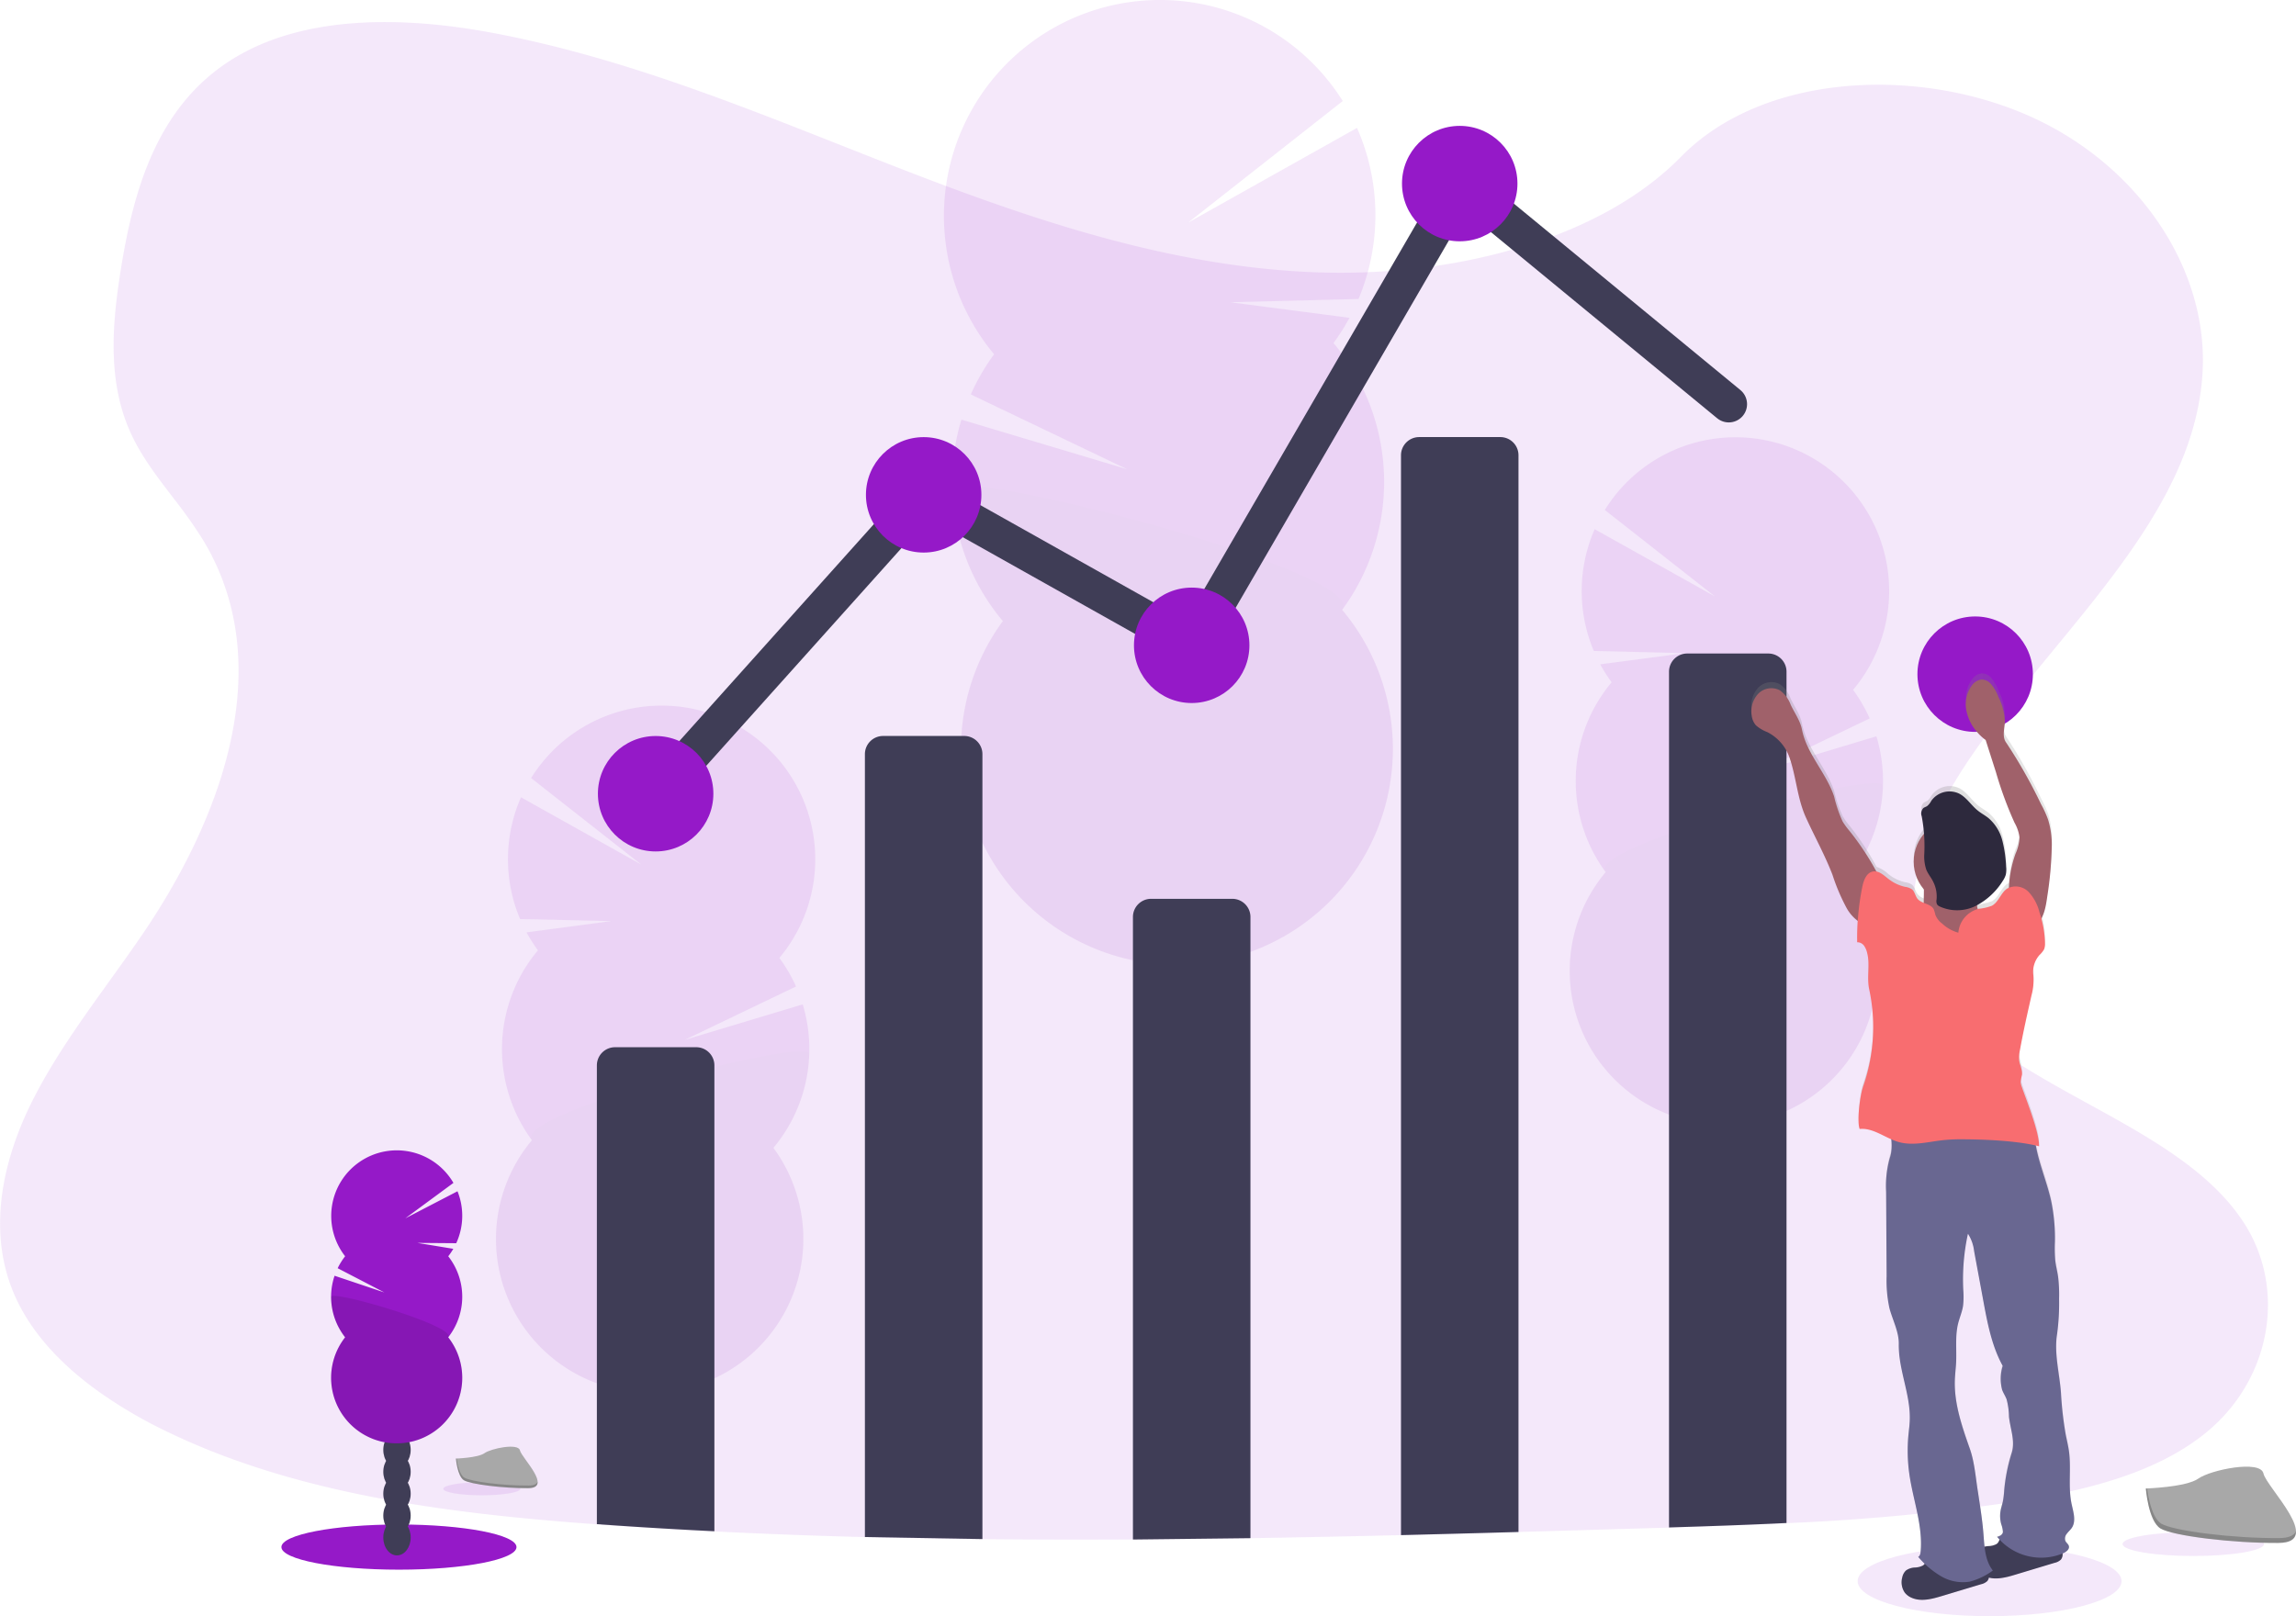 <svg xmlns="http://www.w3.org/2000/svg" xmlns:xlink="http://www.w3.org/1999/xlink" width="439.676" height="309.566" viewBox="0 0 439.676 309.566">
  <defs>
    <linearGradient id="linear-gradient" x1="0.627" y1="0.5" x2="1.626" y2="0.5" gradientUnits="objectBoundingBox">
      <stop offset="0" stop-color="gray" stop-opacity="0.251"/>
      <stop offset="0.54" stop-color="gray" stop-opacity="0.122"/>
      <stop offset="1" stop-color="gray" stop-opacity="0.102"/>
    </linearGradient>
  </defs>
  <g id="undraw_visual_data_b1wx" transform="translate(-0.003 -0.344)">
    <ellipse id="Ellipse_52" data-name="Ellipse 52" cx="25.269" cy="6.708" rx="25.269" ry="6.708" transform="translate(355.736 296.494)" fill="#9519c8" opacity="0.1"/>
    <path id="Path_317" data-name="Path 317" d="M465.888,338.841c-9.614,7.975-23.294,11.276-36.525,13.361l-2.227.34a418.11,418.11,0,0,1-41.812,3.826c-7.5.363-15,.62-22.5.849l-5.879.174q-11.45.34-22.943.667-11.252.32-22.5.6-14.411.351-28.822.584-11.252.178-22.5.245-14.415.083-28.822-.055-11.26-.114-22.5-.395-14.419-.371-28.822-1.086-9.776-.478-19.54-1.149l-2.965-.209c-27.941-2.014-56.384-5.626-80.836-17.044l-.659-.312c-.328-.154-.655-.308-.983-.47a88.481,88.481,0,0,1-12.855-7.537c-7.229-5.156-13.2-11.45-16.354-18.916-4.943-11.71-2.329-24.874,3.317-36.324S63.265,254.2,70.6,243.42c2.148-3.159,4.185-6.436,6.08-9.8,11.845-21.072,17.72-45.456,5.3-65.761a90.249,90.249,0,0,0-5.3-7.5c-3.028-3.948-6.108-7.9-8.189-12.267-4.852-10.171-3.81-21.609-2.041-32.474,2.369-14.447,6.712-30.006,20.286-39.032,14.083-9.373,34.073-8.9,51.552-5.527C165.46,76.269,190.543,87.17,215.863,97s51.844,18.821,79.683,19.788a127.166,127.166,0,0,0,17.917-.651h0a113.632,113.632,0,0,0,23.342-4.916c10.956-3.609,20.926-9.037,28.317-16.582,15.852-16.128,45.641-17.348,67.12-7.608,20.5,9.294,33.749,28.964,32.77,48.61-1.113,21.869-17.491,39.849-32.5,58.291-1.82,2.235-3.617,4.477-5.366,6.736q-1.465,1.891-2.874,3.79h0c-1.646,2.235-3.238,4.481-4.738,6.755-7.667,11.659-13.088,25.663-7.81,38.25,2.961,7.048,8.611,12.425,15.422,17.119,15.26,10.514,36.324,17.589,45.8,32.308C481.112,311.578,478.088,328.7,465.888,338.841Z" transform="translate(-43.21 -64.275)" fill="#9519c8" opacity="0.1"/>
    <g id="Group_131" data-name="Group 131" transform="translate(180.768 0.344)" opacity="0.1">
      <path id="Path_318" data-name="Path 318" d="M598.689,589.342q.024.557.083,1.09,4.608-1.836,9.045-3.948A7.333,7.333,0,0,0,612,584.439c.865-.434,1.725-.888,2.578-1.342a10.592,10.592,0,0,0-.655-1.185c-1.662-2.626-4.189-4.268-6.973-4.177s-5.192,1.9-6.68,4.615A13.606,13.606,0,0,0,598.689,589.342Z" transform="translate(-560.133 -372.583)" fill="#3f3d56"/>
      <path id="Path_319" data-name="Path 319" d="M597.541,554.39a13.649,13.649,0,0,0,2.033,6.838c1.666,2.618,4.193,4.26,6.977,4.169.193,0,.395-.028.572-.043a7.331,7.331,0,0,0,4.181-2.045,10.056,10.056,0,0,0,1.923-2.519,14.143,14.143,0,0,0-.45-13.819c-1.666-2.625-4.193-4.268-6.977-4.177s-5.188,1.9-6.676,4.615A13.61,13.61,0,0,0,597.541,554.39Z" transform="translate(-559.438 -351.438)" fill="#3f3d56"/>
      <ellipse id="Ellipse_53" data-name="Ellipse 53" cx="8.635" cy="11.304" rx="8.635" ry="11.304" transform="matrix(0.999, -0.033, 0.033, 0.999, 37.286, 177.841)" fill="#3f3d56"/>
      <ellipse id="Ellipse_54" data-name="Ellipse 54" cx="8.635" cy="11.304" rx="8.635" ry="11.304" transform="matrix(0.999, -0.033, 0.033, 0.999, 36.833, 164.036)" fill="#3f3d56"/>
      <ellipse id="Ellipse_55" data-name="Ellipse 55" cx="8.635" cy="11.304" rx="8.635" ry="11.304" transform="matrix(0.999, -0.033, 0.033, 0.999, 36.38, 150.228)" fill="#3f3d56"/>
      <path id="Path_320" data-name="Path 320" d="M575.654,123.843a41.086,41.086,0,0,0,3.056-4.837l-22.8-2.977,24.526-.624a41.413,41.413,0,0,0-.284-32.77l-32.34,18.142,29.612-23.294a41.358,41.358,0,1,0-66.768,48.508,41.52,41.52,0,0,0-4.465,7.691l29.931,14.324-31.728-9.5a41.377,41.377,0,0,0,7.94,38.594,41.354,41.354,0,1,0,64.972-2.152A41.365,41.365,0,0,0,575.654,123.843Z" transform="translate(-501.054 -58.134)" fill="#9519c8"/>
      <path id="Path_321" data-name="Path 321" d="M505.1,294.386a41.164,41.164,0,0,0,9.685,25.269,41.354,41.354,0,1,0,64.972-2.14C585.067,310.306,504.95,289.747,505.1,294.386Z" transform="translate(-503.502 -200.701)" opacity="0.1"/>
    </g>
    <g id="Group_132" data-name="Group 132" transform="translate(94.982 135.498)" opacity="0.1">
      <path id="Path_322" data-name="Path 322" d="M352.052,778.747a6.762,6.762,0,0,1-.059.79q-3.277-1.3-6.44-2.791a5.215,5.215,0,0,1-2.977-1.449q-.924-.47-1.836-.956a7.477,7.477,0,0,1,.466-.837,5.324,5.324,0,0,1,9.7.3A9.673,9.673,0,0,1,352.052,778.747Z" transform="translate(-318.249 -624.411)" fill="#3f3d56"/>
      <path id="Path_323" data-name="Path 323" d="M351.365,753.832a9.709,9.709,0,0,1-1.437,4.868,5.787,5.787,0,0,1-4.959,2.973l-.395-.032a5.216,5.216,0,0,1-2.977-1.449,7.107,7.107,0,0,1-1.37-1.792,10.08,10.08,0,0,1,.308-9.827,5.34,5.34,0,0,1,9.717.3A9.673,9.673,0,0,1,351.365,753.832Z" transform="translate(-317.254 -609.324)" fill="#3f3d56"/>
      <ellipse id="Ellipse_56" data-name="Ellipse 56" cx="8.043" cy="6.143" rx="8.043" ry="6.143" transform="translate(21.895 142.351) rotate(-88.19)" fill="#3f3d56"/>
      <ellipse id="Ellipse_57" data-name="Ellipse 57" cx="8.043" cy="6.143" rx="8.043" ry="6.143" transform="translate(22.202 132.526) rotate(-88.19)" fill="#3f3d56"/>
      <ellipse id="Ellipse_58" data-name="Ellipse 58" cx="8.043" cy="6.143" rx="8.043" ry="6.143" transform="translate(22.513 122.696) rotate(-88.19)" fill="#3f3d56"/>
      <path id="Path_324" data-name="Path 324" d="M291.807,447.324a29.93,29.93,0,0,1-2.183-3.439l16.219-2.156-17.455-.395a29.469,29.469,0,0,1,.174-23.326l23.03,12.883L290.5,414.329a29.43,29.43,0,1,1,47.544,34.452,29.387,29.387,0,0,1,3.186,5.472l-21.289,10.218,22.572-6.791a29.474,29.474,0,0,1-5.614,27.48,29.43,29.43,0,1,1-46.241-1.461,29.43,29.43,0,0,1,1.149-36.371Z" transform="translate(-283.775 -400.451)" fill="#9519c8"/>
      <path id="Path_325" data-name="Path 325" d="M343.766,568.7a29.323,29.323,0,0,1-6.866,17.992,29.43,29.43,0,1,1-46.241-1.461C286.872,580.095,343.876,565.392,343.766,568.7Z" transform="translate(-283.775 -501.98)" opacity="0.1"/>
    </g>
    <g id="Group_133" data-name="Group 133" transform="translate(300.598 84.103)" opacity="0.1">
      <path id="Path_326" data-name="Path 326" d="M872.822,648.7a7.653,7.653,0,0,1-.055.79q-3.281-1.3-6.44-2.791a5.236,5.236,0,0,1-2.981-1.449c-.612-.312-1.228-.632-1.836-.956a8.173,8.173,0,0,1,.466-.837,5.324,5.324,0,0,1,9.7.3A9.673,9.673,0,0,1,872.822,648.7Z" transform="translate(-839.024 -494.312)" fill="#3f3d56"/>
      <path id="Path_327" data-name="Path 327" d="M872.183,623.782a9.709,9.709,0,0,1-1.441,4.868,5.782,5.782,0,0,1-4.959,2.973l-.395-.032a5.235,5.235,0,0,1-2.981-1.449,7.23,7.23,0,0,1-1.37-1.792,10.08,10.08,0,0,1,.308-9.827,5.34,5.34,0,0,1,9.716.3A9.672,9.672,0,0,1,872.183,623.782Z" transform="translate(-838.055 -479.225)" fill="#3f3d56"/>
      <ellipse id="Ellipse_59" data-name="Ellipse 59" cx="8.043" cy="6.143" rx="8.043" ry="6.143" transform="translate(21.904 142.397) rotate(-88.19)" fill="#3f3d56"/>
      <ellipse id="Ellipse_60" data-name="Ellipse 60" cx="8.043" cy="6.143" rx="8.043" ry="6.143" transform="translate(22.215 132.571) rotate(-88.19)" fill="#3f3d56"/>
      <ellipse id="Ellipse_61" data-name="Ellipse 61" cx="8.043" cy="6.143" rx="8.043" ry="6.143" transform="translate(22.525 122.746) rotate(-88.19)" fill="#3f3d56"/>
      <path id="Path_328" data-name="Path 328" d="M812.586,317.2a29.038,29.038,0,0,1-2.179-3.439l16.219-2.136-17.455-.422a29.493,29.493,0,0,1,.17-23.326l23.03,12.883L811.279,284.2a29.434,29.434,0,1,1,47.544,34.452,29.375,29.375,0,0,1,3.182,5.472l-21.289,10.218,22.572-6.791a29.442,29.442,0,0,1-5.614,27.476,29.426,29.426,0,1,1-46.23-1.461,29.43,29.43,0,0,1,1.149-36.371Z" transform="translate(-804.559 -270.277)" fill="#9519c8"/>
      <path id="Path_329" data-name="Path 329" d="M864.552,438.645a29.3,29.3,0,0,1-6.87,17.988,29.426,29.426,0,1,1-46.234-1.461C807.658,450.043,864.654,435.336,864.552,438.645Z" transform="translate(-804.562 -371.879)" opacity="0.1"/>
    </g>
    <ellipse id="Ellipse_62" data-name="Ellipse 62" cx="22.509" cy="4.327" rx="22.509" ry="4.327" transform="translate(53.891 292.348)" fill="#9519c8"/>
    <ellipse id="Ellipse_63" data-name="Ellipse 63" cx="2.622" cy="3.431" rx="2.622" ry="3.431" transform="translate(73.403 291.405)" fill="#3f3d56"/>
    <ellipse id="Ellipse_64" data-name="Ellipse 64" cx="2.622" cy="3.431" rx="2.622" ry="3.431" transform="translate(73.403 287.212)" fill="#3f3d56"/>
    <ellipse id="Ellipse_65" data-name="Ellipse 65" cx="2.622" cy="3.431" rx="2.622" ry="3.431" transform="translate(73.403 283.019)" fill="#3f3d56"/>
    <ellipse id="Ellipse_66" data-name="Ellipse 66" cx="2.622" cy="3.431" rx="2.622" ry="3.431" transform="translate(73.403 278.826)" fill="#3f3d56"/>
    <ellipse id="Ellipse_67" data-name="Ellipse 67" cx="2.622" cy="3.431" rx="2.622" ry="3.431" transform="translate(73.403 274.633)" fill="#3f3d56"/>
    <ellipse id="Ellipse_68" data-name="Ellipse 68" cx="2.622" cy="3.431" rx="2.622" ry="3.431" transform="translate(73.403 270.44)" fill="#3f3d56"/>
    <ellipse id="Ellipse_69" data-name="Ellipse 69" cx="2.622" cy="3.431" rx="2.622" ry="3.431" transform="translate(73.403 266.247)" fill="#3f3d56"/>
    <path id="Path_330" data-name="Path 330" d="M226.242,636.469a12.767,12.767,0,0,0,.975-1.437l-6.886-1.133,7.446.059a12.591,12.591,0,0,0,.241-9.95l-9.993,5.184,9.215-6.787A12.555,12.555,0,1,0,206.5,636.457a12.632,12.632,0,0,0-1.429,2.29l8.939,4.643-9.531-3.2a12.563,12.563,0,0,0,2.021,11.789,12.555,12.555,0,1,0,19.741,0,12.563,12.563,0,0,0,0-15.524Z" transform="translate(-140.406 -395.487)" fill="#9519c8"/>
    <path id="Path_331" data-name="Path 331" d="M203.82,687a12.5,12.5,0,0,0,2.685,7.762,12.555,12.555,0,1,0,19.741,0C227.924,692.623,203.82,685.587,203.82,687Z" transform="translate(-140.406 -438.252)" opacity="0.1"/>
    <path id="Path_332" data-name="Path 332" d="M355.215,569.662v89.23q-9.776-.478-19.54-1.149l-2.965-.209V569.662a3.482,3.482,0,0,1,3.482-3.482h15.54A3.482,3.482,0,0,1,355.215,569.662Z" transform="translate(-218.408 -365.249)" fill="#3f3d56"/>
    <path id="Path_333" data-name="Path 333" d="M462.71,568.619V418.662a3.482,3.482,0,0,1,3.482-3.482h15.54a3.482,3.482,0,0,1,3.482,3.482V569.01Z" transform="translate(-297.081 -273.867)" fill="#3f3d56"/>
    <path id="Path_334" data-name="Path 334" d="M592.71,616.9V497.662a3.482,3.482,0,0,1,3.482-3.482h15.54a3.482,3.482,0,0,1,3.482,3.482V616.642Z" transform="translate(-375.754 -321.676)" fill="#3f3d56"/>
    <path id="Path_335" data-name="Path 335" d="M745.215,273.662V479.9q-11.252.32-22.5.6V273.662a3.482,3.482,0,0,1,3.482-3.482h15.54A3.482,3.482,0,0,1,745.215,273.662Z" transform="translate(-454.427 -186.116)" fill="#3f3d56"/>
    <path id="Path_336" data-name="Path 336" d="M875.215,378.662V541.724c-7.5.363-15,.62-22.5.849V378.662a3.482,3.482,0,0,1,3.482-3.482h15.54A3.482,3.482,0,0,1,875.215,378.662Z" transform="translate(-533.101 -249.659)" fill="#3f3d56"/>
    <path id="Path_337" data-name="Path 337" d="M318.5,206.277l51.327-57.249,51.327,28.822L472.48,89.41l51.327,42.246" transform="translate(-192.748 -53.901)" fill="none" stroke="#3f3d56" stroke-linecap="round" stroke-miterlimit="10" stroke-width="7"/>
    <circle id="Ellipse_70" data-name="Ellipse 70" cx="11.055" cy="11.055" r="11.055" transform="translate(114.5 141.321)" fill="#9519c8"/>
    <circle id="Ellipse_71" data-name="Ellipse 71" cx="11.055" cy="11.055" r="11.055" transform="translate(165.827 84.072)" fill="#9519c8"/>
    <circle id="Ellipse_72" data-name="Ellipse 72" cx="11.055" cy="11.055" r="11.055" transform="translate(217.153 112.894)" fill="#9519c8"/>
    <circle id="Ellipse_73" data-name="Ellipse 73" cx="11.055" cy="11.055" r="11.055" transform="translate(268.48 24.454)" fill="#9519c8"/>
    <circle id="Ellipse_74" data-name="Ellipse 74" cx="11.055" cy="11.055" r="11.055" transform="translate(367.185 118.422)" fill="#9519c8"/>
    <ellipse id="Ellipse_75" data-name="Ellipse 75" cx="7.375" cy="1.248" rx="7.375" ry="1.248" transform="translate(84.888 284.262)" fill="#9519c8" opacity="0.1"/>
    <path id="Path_338" data-name="Path 338" d="M264.35,762.247s4.2-.13,5.472-1.034,6.471-1.974,6.787-.533,6.317,7.2,1.579,7.241-11.035-.742-12.3-1.512S264.35,762.247,264.35,762.247Z" transform="translate(-177.038 -482.528)" fill="#a8a8a8"/>
    <path id="Path_339" data-name="Path 339" d="M278.264,770.892c-4.738.039-11.031-.738-12.3-1.508-.963-.588-1.346-2.693-1.477-3.664h-.138s.265,3.392,1.532,4.161,7.549,1.552,12.3,1.512c1.37,0,1.844-.5,1.816-1.22C279.807,770.612,279.286,770.884,278.264,770.892Z" transform="translate(-177.038 -486.006)" opacity="0.2"/>
    <ellipse id="Ellipse_76" data-name="Ellipse 76" cx="13.546" cy="2.29" rx="13.546" ry="2.29" transform="translate(406.466 293.801)" fill="#9519c8" opacity="0.1"/>
    <path id="Path_340" data-name="Path 340" d="M1084,773.853s7.727-.237,10.056-1.9,11.884-3.636,12.461-.979,11.616,13.227,2.89,13.3-20.27-1.358-22.6-2.764S1084,773.853,1084,773.853Z" transform="translate(-673.072 -488.402)" fill="#a8a8a8"/>
    <path id="Path_341" data-name="Path 341" d="M1109.535,789.786c-8.725.071-20.27-1.358-22.6-2.764-1.769-1.078-2.475-4.947-2.712-6.712h-.257s.49,6.234,2.811,7.648,13.874,2.847,22.6,2.764c2.519,0,3.387-.916,3.34-2.243C1112.365,789.269,1111.406,789.77,1109.535,789.786Z" transform="translate(-673.054 -494.835)" opacity="0.2"/>
    <path id="Path_342" data-name="Path 342" d="M892.714,391.755a3.554,3.554,0,0,0,.79,1.883,6.834,6.834,0,0,0,2.2,1.331,8.686,8.686,0,0,1,4.248,4.884c1.315,3.838,1.484,7.9,3.159,11.6s3.64,7.261,5.085,11.055a37.053,37.053,0,0,0,2.681,6.349,9.847,9.847,0,0,0,2.2,2.531c-.091,1.39-.126,2.764-.118,4.154a1.579,1.579,0,0,1,1.35.711,4.11,4.11,0,0,1,.592,1.481c.541,2.239-.126,4.623.359,6.874a34.967,34.967,0,0,1-1.185,18.809c-.541,1.532-1.22,6.6-.644,8.121,2.148-.217,4.051,1.1,6.061,1.974a8.338,8.338,0,0,1-.284,3.553,19.572,19.572,0,0,0-.707,6.542l.1,16.29a24.57,24.57,0,0,0,.545,6.159c.588,2.254,1.824,4.552,1.785,6.882-.107,5.014,2.262,9.792,2.073,14.766-.036.955-.166,1.9-.257,2.851a32.435,32.435,0,0,0,.189,7.577c.719,5,2.618,9.914,2.144,14.94-.032.34-.146.79-.466.92.395.446.813.888,1.24,1.311a1.125,1.125,0,0,1-.344.359,3.489,3.489,0,0,1-1.508.395,3.194,3.194,0,0,0-1.725.561,2.483,2.483,0,0,0-.719,1.319,3.554,3.554,0,0,0,.474,2.953,3.3,3.3,0,0,0,1.338,1c1.824.79,3.917.217,5.82-.359l7.454-2.258a2.511,2.511,0,0,0,1.212-.632,1.328,1.328,0,0,0,.3-.64,10.2,10.2,0,0,0,5.133-.592l7.454-2.262a2.476,2.476,0,0,0,1.212-.632,1.446,1.446,0,0,0,.3-1.185c.055-.024.11-.039.166-.067.569-.257,1.184-.758,1.046-1.362-.1-.395-.494-.624-.663-.987a1.425,1.425,0,0,1,.276-1.394c.292-.395.687-.723.955-1.137.861-1.319.276-3.052-.047-4.6-.7-3.3-.051-6.74-.493-10.08-.15-1.125-.422-2.231-.64-3.348a68.4,68.4,0,0,1-.912-7.983c-.284-3.822-1.346-7.588-.738-11.379a44.177,44.177,0,0,0,.375-6.712,29.2,29.2,0,0,0-.186-4.28c-.154-1.058-.426-2.1-.545-3.159a28.628,28.628,0,0,1-.063-3.589,35.509,35.509,0,0,0-.734-7.944c-.79-3.589-2.274-7.024-2.906-10.621.213.047.426.095.632.15.024-2.764-2.4-8.773-3.293-11.395a3.311,3.311,0,0,1-.237-1.007,10.846,10.846,0,0,1,.249-1.354,11.1,11.1,0,0,0-.533-2.819,6.614,6.614,0,0,1,.146-2.006c.636-3.534,1.425-7.04,2.215-10.542a11.228,11.228,0,0,0,.351-3.9,4.892,4.892,0,0,1,1.184-3.881,4.6,4.6,0,0,0,.877-1.1,2.8,2.8,0,0,0,.174-1.1,17.7,17.7,0,0,0-.711-4.8,12.414,12.414,0,0,0,1.153-4.268,69.308,69.308,0,0,0,.869-9.724,16.478,16.478,0,0,0-.711-5.133,20.366,20.366,0,0,0-1.35-2.977,96.889,96.889,0,0,0-6.684-11.872c-.79-1.113-.292-2.649-.237-4.023a11.487,11.487,0,0,0-1.24-4.773,7.831,7.831,0,0,0-1.485-2.555,2.412,2.412,0,0,0-1.737-.79,2.618,2.618,0,0,0-1.852,1.133,6.108,6.108,0,0,0-1.109,4.568,8.832,8.832,0,0,0,2.01,4.315,9.786,9.786,0,0,0,1.733,1.646q.979,3.111,1.974,6.218a77.566,77.566,0,0,0,3.553,9.728,7.678,7.678,0,0,1,.955,2.823,8.294,8.294,0,0,1-.754,3.119,22.015,22.015,0,0,0-1.271,6.578,2.252,2.252,0,0,0-.332.182c-1.244.813-1.635,2.586-2.93,3.313a9.171,9.171,0,0,1-2.515.588.868.868,0,0,0-.229.063c-.032-.158-.063-.312-.083-.474a1.279,1.279,0,0,1,0-.3,13.262,13.262,0,0,0,4.908-4.675,4.279,4.279,0,0,0,.58-1.184,4.586,4.586,0,0,0,.059-1.54,24.579,24.579,0,0,0-.73-5.073,8.438,8.438,0,0,0-2.641-4.3c-.647-.521-1.394-.912-2.037-1.437-1.256-1.015-2.116-2.515-3.553-3.269a4.276,4.276,0,0,0-5.373,1.39,3.115,3.115,0,0,1-.79,1,8.1,8.1,0,0,0-.734.395,1.5,1.5,0,0,0-.316,1.556,16.186,16.186,0,0,1,.45,3.391,8.291,8.291,0,0,0-.024,10.727c0,.734,0,1.469-.028,2.2a2.126,2.126,0,0,1-.028.419,2.847,2.847,0,0,1-1.184-.79c-.442-.553-.521-1.366-1.062-1.82a3,3,0,0,0-1.3-.474,8.042,8.042,0,0,1-3.159-1.5,6.344,6.344,0,0,0-2.341-1.453,51.95,51.95,0,0,0-5.133-7.833,15.268,15.268,0,0,1-1.342-1.844,25.648,25.648,0,0,1-1.639-4.844c-1.5-4.548-5.243-8.2-6.155-12.9-.332-1.706-1.413-3.19-2.156-4.762a6.08,6.08,0,0,0-2.057-2.791,3.5,3.5,0,0,0-4.15.636A4.987,4.987,0,0,0,892.714,391.755Zm46.877,159.78a3.493,3.493,0,0,1-1.508.395,7.271,7.271,0,0,0-.79.126c-.1-.829-.154-1.67-.217-2.487-.209-2.681-.628-5.342-1.042-8-.434-2.764-.64-5.788-1.579-8.441-1.512-4.319-3.044-8.769-2.851-13.345.043-1.038.174-2.069.229-3.1.126-2.562-.233-5.18.395-7.671.28-1.133.758-2.215.94-3.368a15.975,15.975,0,0,0,.039-3.135,41.665,41.665,0,0,1,.9-10.8,7.621,7.621,0,0,1,1.184,3.388l1.481,8.031c.88,4.766,1.658,9.819,3.992,14.06a8.372,8.372,0,0,0-.111,4.619c.233.632.616,1.184.853,1.824a13.589,13.589,0,0,1,.458,3.356c.257,2.369,1.236,4.7.517,6.984a34.075,34.075,0,0,0-1.433,7.249,17.662,17.662,0,0,1-.237,2.041c-.126.608-.332,1.185-.446,1.808a5.988,5.988,0,0,0,.115,2.633,5.382,5.382,0,0,1,.324,1.481c0,.505-.62.869-1.117.948.146.189.3.371.466.549A1.731,1.731,0,0,1,939.591,551.535Z" transform="translate(-557.272 -255.499)" fill="url(#linear-gradient)"/>
    <path id="Path_343" data-name="Path 343" d="M968.1,815.419a3.194,3.194,0,0,0-1.725.561,2.432,2.432,0,0,0-.719,1.311,3.506,3.506,0,0,0,.474,2.93,3.289,3.289,0,0,0,1.339,1c1.824.79,3.917.213,5.82-.359l7.454-2.243a2.5,2.5,0,0,0,1.212-.628,1.646,1.646,0,0,0,.032-1.919,3.727,3.727,0,0,0-1.579-1.259,17.686,17.686,0,0,0-7.478-1.433c-.948,0-1.883-.229-2.527.5-.339.395-.276.817-.79,1.153A3.555,3.555,0,0,1,968.1,815.419Z" transform="translate(-601.372 -514.827)" fill="#3f3d56"/>
    <path id="Path_344" data-name="Path 344" d="M1003.77,805.041a3.227,3.227,0,0,0-1.725.561,2.448,2.448,0,0,0-.719,1.311,3.518,3.518,0,0,0,.474,2.934,3.317,3.317,0,0,0,1.339.995c1.828.79,3.917.217,5.82-.355l7.454-2.247a2.5,2.5,0,0,0,1.212-.628,1.642,1.642,0,0,0,.032-1.915,3.74,3.74,0,0,0-1.579-1.26,17.717,17.717,0,0,0-7.482-1.437c-.948,0-1.879-.225-2.527.505-.339.395-.276.813-.79,1.149A3.434,3.434,0,0,1,1003.77,805.041Z" transform="translate(-622.959 -508.547)" fill="#3f3d56"/>
    <path id="Path_345" data-name="Path 345" d="M971.17,601.147a91.827,91.827,0,0,1,13.223-.371,2.63,2.63,0,0,1,.857.134c.971.395,1.121,1.666,1.212,2.7.395,4.217,2.235,8.145,3.158,12.275a35.068,35.068,0,0,1,.734,7.9,28.317,28.317,0,0,0,.063,3.553c.119,1.054.395,2.089.545,3.139a28.823,28.823,0,0,1,.186,4.252,43.631,43.631,0,0,1-.375,6.661c-.608,3.763.454,7.5.738,11.308a67.494,67.494,0,0,0,.9,7.94c.217,1.109.49,2.207.64,3.324.442,3.32-.205,6.74.494,10.017.324,1.532.908,3.253.047,4.564-.269.395-.663.73-.956,1.129a1.41,1.41,0,0,0-.276,1.386c.17.359.565.6.663.979.154.6-.478,1.1-1.046,1.354a10.9,10.9,0,0,1-12.7-3.135c.5-.079,1.105-.438,1.117-.944a5.332,5.332,0,0,0-.324-1.469,5.924,5.924,0,0,1-.115-2.614c.115-.608.32-1.184.446-1.8a17.462,17.462,0,0,0,.237-2.029,33.643,33.643,0,0,1,1.433-7.2c.719-2.27-.261-4.568-.517-6.937a13.629,13.629,0,0,0-.458-3.336c-.237-.624-.62-1.185-.853-1.808a8.273,8.273,0,0,1,.111-4.592c-2.333-4.213-3.111-9.235-3.992-13.969l-1.48-7.975a7.842,7.842,0,0,0-1.185-3.368,41.128,41.128,0,0,0-.9,10.727,15.785,15.785,0,0,1-.039,3.115c-.182,1.145-.659,2.223-.94,3.344-.612,2.476-.253,5.073-.395,7.62-.055,1.031-.186,2.053-.229,3.084-.193,4.548,1.339,8.97,2.851,13.262.928,2.633,1.133,5.626,1.579,8.382.395,2.641.833,5.283,1.042,7.948.193,2.448.28,5.1,1.8,7.02a12.931,12.931,0,0,1-4.461,2.136,8.236,8.236,0,0,1-5.5-1.066,17.29,17.29,0,0,1-4.343-3.692c.32-.11.434-.576.466-.912.474-5-1.425-9.871-2.144-14.845a31.979,31.979,0,0,1-.189-7.525c.091-.944.221-1.887.257-2.835.19-4.939-2.191-9.7-2.1-14.64.039-2.318-1.184-4.6-1.785-6.838a24.754,24.754,0,0,1-.545-6.12l-.1-16.188a20.011,20.011,0,0,1,.707-6.495c.869-2.487-.126-5.342-.276-7.971A32.857,32.857,0,0,0,971.17,601.147Z" transform="translate(-596.838 -385.552)" fill="#696791"/>
    <path id="Path_346" data-name="Path 346" d="M917.526,428.912a51.583,51.583,0,0,0-6.045-9.543,15.134,15.134,0,0,1-1.343-1.832,25.429,25.429,0,0,1-1.638-4.813c-1.5-4.517-5.243-8.145-6.155-12.816-.332-1.7-1.413-3.159-2.156-4.738a5.981,5.981,0,0,0-2.057-2.764,3.507,3.507,0,0,0-4.15.632,4.931,4.931,0,0,0-1.271,4.165,3.526,3.526,0,0,0,.79,1.871,6.884,6.884,0,0,0,2.2,1.323,8.638,8.638,0,0,1,4.248,4.852c1.315,3.81,1.485,7.845,3.159,11.525s3.64,7.209,5.085,10.972a37.845,37.845,0,0,0,2.681,6.317,7.776,7.776,0,0,0,5.354,3.924,13.205,13.205,0,0,1,.644-4.217C917.365,432.217,918.241,430.385,917.526,428.912Z" transform="translate(-557.27 -259.827)" fill="#a0616a"/>
    <path id="Path_347" data-name="Path 347" d="M1004.9,429.329a21.817,21.817,0,0,1,1.283-8.2,8.5,8.5,0,0,0,.754-3.1,7.6,7.6,0,0,0-.955-2.807,71.987,71.987,0,0,1-3.553-9.661l-1.974-6.179a9.6,9.6,0,0,1-1.733-1.638,8.725,8.725,0,0,1-2.01-4.288,6.021,6.021,0,0,1,1.109-4.533,2.625,2.625,0,0,1,1.852-1.129,2.424,2.424,0,0,1,1.737.79,7.783,7.783,0,0,1,1.484,2.535,11.364,11.364,0,0,1,1.24,4.738c-.055,1.366-.565,2.89.237,4a95.946,95.946,0,0,1,6.684,11.8,19.978,19.978,0,0,1,1.35,2.957,16.259,16.259,0,0,1,.711,5.109,70.91,70.91,0,0,1-.869,9.661c-.28,2.01-.648,4.2-2.168,5.527A31.3,31.3,0,0,0,1004.9,429.329Z" transform="translate(-620.204 -257.291)" fill="#a0616a"/>
    <circle id="Ellipse_77" data-name="Ellipse 77" cx="8.193" cy="8.193" r="8.193" transform="translate(366.463 157.193)" fill="#a0616a"/>
    <path id="Path_348" data-name="Path 348" d="M979.074,489.974a10.956,10.956,0,0,0,1.765,4.086c.466.79,1.062,1.631,1.974,1.718a39.785,39.785,0,0,1-7.443,2.993,8.417,8.417,0,0,1-2.716.438,6.645,6.645,0,0,1-2.262-.58,11.248,11.248,0,0,1-6.392-7.47,14.846,14.846,0,0,0,3.044-.233,2.238,2.238,0,0,0,1.492-.734,2.369,2.369,0,0,0,.308-1.319c.039-1.366.043-2.736,0-4.1a16.187,16.187,0,0,1,5.954.734c.79.257,1.579.565,2.369.766.5.126,1.868,0,2.235.288C980.006,486.965,978.936,488.967,979.074,489.974Z" transform="translate(-600.451 -315.961)" fill="#a0616a"/>
    <path id="Path_349" data-name="Path 349" d="M963.344,492.616a5.156,5.156,0,0,1,3.925-4.584,9.167,9.167,0,0,0,2.515-.584c1.3-.722,1.686-2.483,2.93-3.293a3.463,3.463,0,0,1,4.09.663,8.784,8.784,0,0,1,2.073,3.9,19.767,19.767,0,0,1,1.062,5.982,2.761,2.761,0,0,1-.174,1.094,4.565,4.565,0,0,1-.876,1.094,4.84,4.84,0,0,0-1.184,3.857,11.056,11.056,0,0,1-.351,3.869c-.79,3.482-1.579,6.961-2.215,10.475a6.5,6.5,0,0,0-.146,1.974c.122.951.648,1.852.533,2.8a10.609,10.609,0,0,0-.249,1.346,3.264,3.264,0,0,0,.237,1c.9,2.6,3.316,8.564,3.293,11.32-4.2-1.078-10.4-1.319-14.747-1.339a32.836,32.836,0,0,0-3.577.158c-2.854.308-5.776,1.141-8.544.371-2.57-.715-4.844-2.764-7.5-2.507-.576-1.508.1-6.542.643-8.066a34.523,34.523,0,0,0,1.185-18.687c-.486-2.235.182-4.607-.359-6.826a4.069,4.069,0,0,0-.592-1.473,1.579,1.579,0,0,0-1.35-.707,50.285,50.285,0,0,1,.987-10.633c.26-1.244.79-2.712,2.065-2.926,1.129-.193,2.077.762,2.985,1.461a8.018,8.018,0,0,0,3.159,1.485,3,3,0,0,1,1.3.474c.541.45.62,1.259,1.062,1.808.79.983,2.554.9,3.115,2.033a7.746,7.746,0,0,1,.3,1.034,3.8,3.8,0,0,0,1.3,1.682A7.329,7.329,0,0,0,963.344,492.616Z" transform="translate(-588.322 -313.624)" fill="#f86d70"/>
    <path id="Path_350" data-name="Path 350" d="M975.151,446.83a1.5,1.5,0,0,1,.316-1.548c.217-.17.5-.233.734-.395a3.164,3.164,0,0,0,.79-1,4.287,4.287,0,0,1,5.365-1.362c1.425.746,2.286,2.239,3.553,3.245.644.521,1.39.908,2.037,1.429a8.373,8.373,0,0,1,2.641,4.272,24.24,24.24,0,0,1,.73,5.038,4.53,4.53,0,0,1-.059,1.532,4.284,4.284,0,0,1-.58,1.185,13.19,13.19,0,0,1-5.172,4.785,7.994,7.994,0,0,1-6.894.118,1.184,1.184,0,0,1-.529-.422A1.52,1.52,0,0,1,978,462.8a6.242,6.242,0,0,0-.687-3.494c-.395-.79-.987-1.469-1.3-2.286a7.964,7.964,0,0,1-.371-2.835A30.632,30.632,0,0,0,975.151,446.83Z" transform="translate(-607.152 -290.154)" fill="#2d293d"/>
  </g>
</svg>
